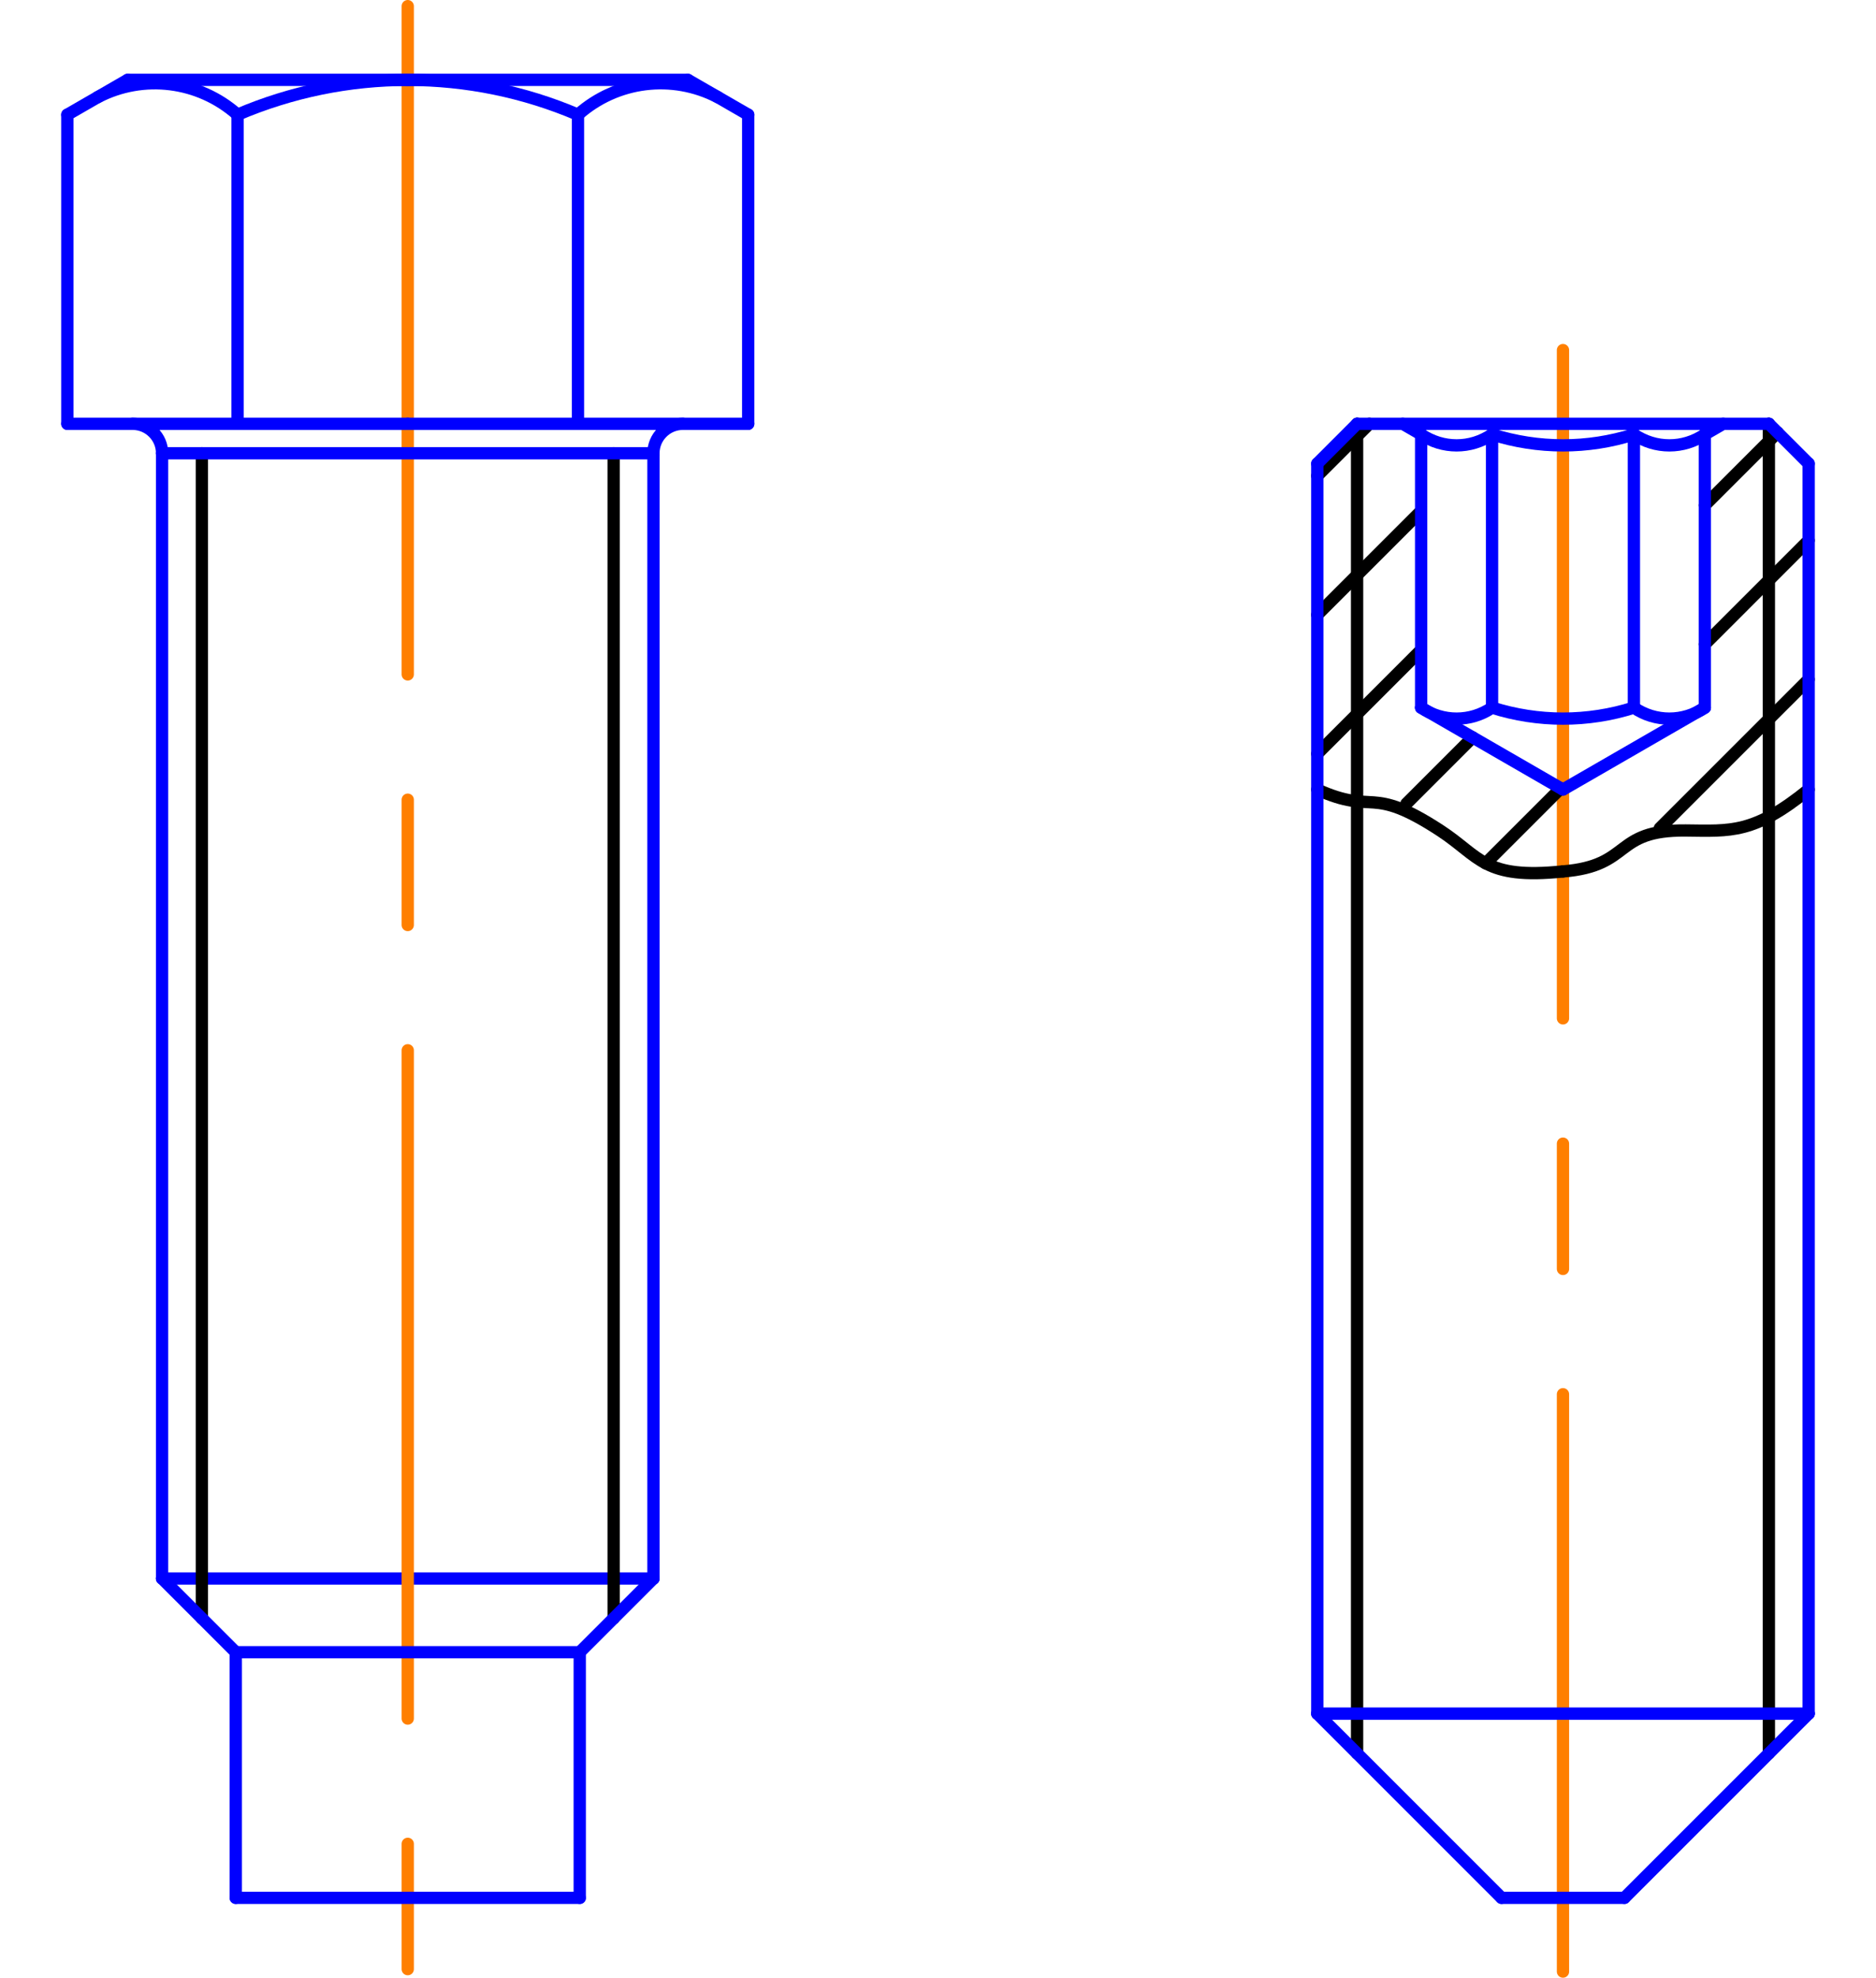 <?xml version="1.0" encoding="UTF-8" standalone="no"?>
<!-- Generator: Adobe Illustrator 12.0.0, SVG Export Plug-In . SVG Version: 6.00 Build 51448)  -->
<svg
   xmlns:dc="http://purl.org/dc/elements/1.1/"
   xmlns:cc="http://web.resource.org/cc/"
   xmlns:rdf="http://www.w3.org/1999/02/22-rdf-syntax-ns#"
   xmlns:svg="http://www.w3.org/2000/svg"
   xmlns="http://www.w3.org/2000/svg"
   xmlns:sodipodi="http://sodipodi.sourceforge.net/DTD/sodipodi-0.dtd"
   xmlns:inkscape="http://www.inkscape.org/namespaces/inkscape"
   version="1.1"
   width="183.978"
   height="193.96"
   viewBox="0 0 183.978 193.96"
   style="overflow:visible;enable-background:new 0 0 183.978 193.96;"
   xml:space="preserve"
   id="svg2"
   sodipodi:version="0.32"
   inkscape:version="0.44.1"
   sodipodi:docname="set screw.svg"
   sodipodi:docbase="C:\user\JuRa\engineering\Wiki"><defs
   id="defs143">
	
	
</defs><sodipodi:namedview
   inkscape:window-height="573"
   inkscape:window-width="974"
   inkscape:pageshadow="2"
   inkscape:pageopacity="0.0"
   guidetolerance="10.0"
   gridtolerance="10.0"
   objecttolerance="10.0"
   borderopacity="1.0"
   bordercolor="#666666"
   pagecolor="#ffffff"
   id="base"
   inkscape:zoom="2.0313466"
   inkscape:cx="91.988998"
   inkscape:cy="142.48895"
   inkscape:window-x="42"
   inkscape:window-y="88"
   inkscape:current-layer="svg2" />
<g
   id="g5"
   transform="translate(6,0)">
		
			<line
   id="line7"
   y2="154.808"
   x2="9.895"
   y1="154.808"
   x1="58.083"
   style="fill:none;stroke:blue;stroke-width:1.205;stroke-linecap:round;stroke-linejoin:round;stroke-miterlimit:500" />
		
			<line
   id="line9"
   y2="193.358"
   x2="33.988"
   y1="0.603"
   x1="33.988"
   style="fill:none;stroke:#ff7f00;stroke-width:1.205;stroke-linecap:round;stroke-linejoin:round;stroke-miterlimit:500;stroke-dasharray:65.537, 12.288, 12.288, 12.288" />
		
			<line
   id="line11"
   y2="158.71"
   x2="54.18"
   y1="44.454"
   x1="54.18"
   style="fill:none;stroke:black;stroke-width:1.205;stroke-linecap:round;stroke-linejoin:round;stroke-miterlimit:500" />
		
			<line
   id="line13"
   y2="158.71"
   x2="13.797"
   y1="44.454"
   x1="13.797"
   style="fill:none;stroke:black;stroke-width:1.205;stroke-linecap:round;stroke-linejoin:round;stroke-miterlimit:500" />
		
			<line
   id="line15"
   y2="7.831"
   x2="61.457"
   y1="7.831"
   x1="33.988"
   style="fill:none;stroke:blue;stroke-width:1.205;stroke-linecap:round;stroke-linejoin:round;stroke-miterlimit:500" />
		
			<line
   id="line17"
   y2="11.248"
   x2="67.375"
   y1="7.831"
   x1="61.457"
   style="fill:none;stroke:blue;stroke-width:1.205;stroke-linecap:round;stroke-linejoin:round;stroke-miterlimit:500" />
		
			<path
   id="path19"
   d="M 50.682,11.248 C 45.405,8.993 39.726,7.831 33.988,7.831"
   style="fill:none;stroke:blue;stroke-width:1.205;stroke-linecap:round;stroke-linejoin:round;stroke-miterlimit:500" />
		
			<path
   id="path21"
   d="M 64.416,9.539 C 59.926,7.207 54.463,7.887 50.683,11.247"
   style="fill:none;stroke:blue;stroke-width:1.205;stroke-linecap:round;stroke-linejoin:round;stroke-miterlimit:500" />
		
			<line
   id="line23"
   y2="41.563"
   x2="67.375"
   y1="11.248"
   x1="67.375"
   style="fill:none;stroke:blue;stroke-width:1.205;stroke-linecap:round;stroke-linejoin:round;stroke-miterlimit:500" />
		
			<line
   id="line25"
   y2="41.563"
   x2="33.988"
   y1="41.563"
   x1="67.375"
   style="fill:none;stroke:blue;stroke-width:1.205;stroke-linecap:round;stroke-linejoin:round;stroke-miterlimit:500" />
		
			<line
   id="line27"
   y2="41.563"
   x2="50.682"
   y1="11.248"
   x1="50.682"
   style="fill:none;stroke:blue;stroke-width:1.205;stroke-linecap:round;stroke-linejoin:round;stroke-miterlimit:500" />
		
			<line
   id="line29"
   y2="7.831"
   x2="6.521"
   y1="7.831"
   x1="33.988"
   style="fill:none;stroke:blue;stroke-width:1.205;stroke-linecap:round;stroke-linejoin:round;stroke-miterlimit:500" />
		
			<line
   id="line31"
   y2="11.248"
   x2="0.603"
   y1="7.831"
   x1="6.521"
   style="fill:none;stroke:blue;stroke-width:1.205;stroke-linecap:round;stroke-linejoin:round;stroke-miterlimit:500" />
		
			<path
   id="path33"
   d="M 33.988,7.831 C 28.251,7.831 22.572,8.993 17.295,11.248"
   style="fill:none;stroke:blue;stroke-width:1.205;stroke-linecap:round;stroke-linejoin:round;stroke-miterlimit:500" />
		
			<path
   id="path35"
   d="M 17.295,11.248 C 13.513,7.888 8.051,7.208 3.562,9.54"
   style="fill:none;stroke:blue;stroke-width:1.205;stroke-linecap:round;stroke-linejoin:round;stroke-miterlimit:500" />
		
			<line
   id="line37"
   y2="41.563"
   x2="0.603"
   y1="11.248"
   x1="0.603"
   style="fill:none;stroke:blue;stroke-width:1.205;stroke-linecap:round;stroke-linejoin:round;stroke-miterlimit:500" />
		
			<line
   id="line39"
   y2="41.563"
   x2="33.988"
   y1="41.563"
   x1="0.603"
   style="fill:none;stroke:blue;stroke-width:1.205;stroke-linecap:round;stroke-linejoin:round;stroke-miterlimit:500" />
		
			<line
   id="line41"
   y2="41.563"
   x2="17.295"
   y1="11.248"
   x1="17.295"
   style="fill:none;stroke:blue;stroke-width:1.205;stroke-linecap:round;stroke-linejoin:round;stroke-miterlimit:500" />
		
			<path
   id="path43"
   d="M 60.974,41.563 C 59.378,41.563 58.083,42.858 58.083,44.454"
   style="fill:none;stroke:blue;stroke-width:1.205;stroke-linecap:round;stroke-linejoin:round;stroke-miterlimit:500" />
		
			<line
   id="line45"
   y2="154.808"
   x2="58.083"
   y1="44.454"
   x1="58.083"
   style="fill:none;stroke:blue;stroke-width:1.205;stroke-linecap:round;stroke-linejoin:round;stroke-miterlimit:500" />
		
			<line
   id="line47"
   y2="44.454"
   x2="9.895"
   y1="44.454"
   x1="58.083"
   style="fill:none;stroke:blue;stroke-width:1.205;stroke-linecap:round;stroke-linejoin:round;stroke-miterlimit:500" />
		
			<path
   id="path49"
   d="M 9.895,44.454 C 9.895,42.858 8.6,41.563 7.003,41.563"
   style="fill:none;stroke:blue;stroke-width:1.205;stroke-linecap:round;stroke-linejoin:round;stroke-miterlimit:500" />
		
			<line
   id="line51"
   y2="154.808"
   x2="9.895"
   y1="44.454"
   x1="9.895"
   style="fill:none;stroke:blue;stroke-width:1.205;stroke-linecap:round;stroke-linejoin:round;stroke-miterlimit:500" />
		
			<line
   id="line53"
   y2="162.036"
   x2="50.855"
   y1="154.808"
   x1="58.083"
   style="fill:none;stroke:blue;stroke-width:1.205;stroke-linecap:round;stroke-linejoin:round;stroke-miterlimit:500" />
		
			<line
   id="line55"
   y2="186.13"
   x2="50.855"
   y1="162.036"
   x1="50.855"
   style="fill:none;stroke:blue;stroke-width:1.205;stroke-linecap:round;stroke-linejoin:round;stroke-miterlimit:500" />
		
			<line
   id="line57"
   y2="186.13"
   x2="17.123"
   y1="186.13"
   x1="50.855"
   style="fill:none;stroke:blue;stroke-width:1.205;stroke-linecap:round;stroke-linejoin:round;stroke-miterlimit:500" />
		
			<line
   id="line59"
   y2="162.036"
   x2="17.123"
   y1="186.13"
   x1="17.123"
   style="fill:none;stroke:blue;stroke-width:1.205;stroke-linecap:round;stroke-linejoin:round;stroke-miterlimit:500" />
		
			<line
   id="line61"
   y2="154.808"
   x2="9.895"
   y1="162.036"
   x1="17.123"
   style="fill:none;stroke:blue;stroke-width:1.205;stroke-linecap:round;stroke-linejoin:round;stroke-miterlimit:500" />
		
			<line
   id="line63"
   y2="162.036"
   x2="17.123"
   y1="162.036"
   x1="50.855"
   style="fill:none;stroke:blue;stroke-width:1.205;stroke-linecap:round;stroke-linejoin:round;stroke-miterlimit:500" />
	</g><g
   id="g65"
   transform="translate(-6,0)">
		
			<line
   id="line67"
   y2="193.358"
   x2="159.28"
   y1="34.334"
   x1="159.28"
   style="fill:none;stroke:#ff7f00;stroke-width:1.205;stroke-linecap:round;stroke-linejoin:round;stroke-miterlimit:500;stroke-dasharray:65.537, 12.288, 12.288, 12.288" />
		
			<line
   id="line69"
   y2="171.962"
   x2="179.472"
   y1="41.563"
   x1="179.472"
   style="fill:none;stroke:black;stroke-width:1.205;stroke-linecap:round;stroke-linejoin:round;stroke-miterlimit:500" />
		
			<line
   id="line71"
   y2="171.962"
   x2="139.088"
   y1="41.563"
   x1="139.088"
   style="fill:none;stroke:black;stroke-width:1.205;stroke-linecap:round;stroke-linejoin:round;stroke-miterlimit:500" />
		
			<path
   id="path73"
   d="M 135.186,77.432 C 140.874,80.013 140.247,76.884 147.234,81.447 C 151.177,84.023 151.511,86.271 159.28,85.463"
   style="fill:none;stroke:black;stroke-width:1.205;stroke-linecap:round;stroke-linejoin:round;stroke-miterlimit:500" />
		
			<path
   id="path75"
   d="M 159.28,85.463 C 166.119,84.918 164.132,81.369 171.328,81.447 C 175.737,81.495 178.005,81.785 183.376,77.432"
   style="fill:none;stroke:black;stroke-width:1.205;stroke-linecap:round;stroke-linejoin:round;stroke-miterlimit:500" />
		<g
   id="g77">
			
				<line
   id="line79"
   y2="66.626"
   x2="183.375"
   y1="81.221"
   x1="168.779"
   style="fill:none;stroke:black;stroke-width:1.205;stroke-linecap:round;stroke-linejoin:round;stroke-miterlimit:500" />
			
				<line
   id="line81"
   y2="63.18"
   x2="173.192"
   y1="52.996"
   x1="183.375"
   style="fill:none;stroke:black;stroke-width:1.205;stroke-linecap:round;stroke-linejoin:round;stroke-miterlimit:500" />
			
				<line
   id="line83"
   y2="84.669"
   x2="151.701"
   y1="77.307"
   x1="159.064"
   style="fill:none;stroke:black;stroke-width:1.205;stroke-linecap:round;stroke-linejoin:round;stroke-miterlimit:500" />
			
				<line
   id="line85"
   y2="72.318"
   x2="150.422"
   y1="78.813"
   x1="143.928"
   style="fill:none;stroke:black;stroke-width:1.205;stroke-linecap:round;stroke-linejoin:round;stroke-miterlimit:500" />
			
				<line
   id="line87"
   y2="42.416"
   x2="180.326"
   y1="49.55"
   x1="173.192"
   style="fill:none;stroke:black;stroke-width:1.205;stroke-linecap:round;stroke-linejoin:round;stroke-miterlimit:500" />
			
				<line
   id="line89"
   y2="73.925"
   x2="135.186"
   y1="63.742"
   x1="145.369"
   style="fill:none;stroke:black;stroke-width:1.205;stroke-linecap:round;stroke-linejoin:round;stroke-miterlimit:500" />
			
				<line
   id="line91"
   y2="50.112"
   x2="145.369"
   y1="60.295"
   x1="135.186"
   style="fill:none;stroke:black;stroke-width:1.205;stroke-linecap:round;stroke-linejoin:round;stroke-miterlimit:500" />
			
				<line
   id="line93"
   y2="46.665"
   x2="135.186"
   y1="41.563"
   x1="140.288"
   style="fill:none;stroke:black;stroke-width:1.205;stroke-linecap:round;stroke-linejoin:round;stroke-miterlimit:500" />
		</g>
		
			<line
   id="line95"
   y2="41.563"
   x2="179.472"
   y1="41.563"
   x1="139.088"
   style="fill:none;stroke:blue;stroke-width:1.205;stroke-linecap:round;stroke-linejoin:round;stroke-miterlimit:500" />
		
			<line
   id="line97"
   y2="45.466"
   x2="183.375"
   y1="41.563"
   x1="179.472"
   style="fill:none;stroke:blue;stroke-width:1.205;stroke-linecap:round;stroke-linejoin:round;stroke-miterlimit:500" />
		
			<line
   id="line99"
   y2="45.466"
   x2="135.186"
   y1="41.563"
   x1="139.088"
   style="fill:none;stroke:blue;stroke-width:1.205;stroke-linecap:round;stroke-linejoin:round;stroke-miterlimit:500" />
		
			<line
   id="line101"
   y2="42.603"
   x2="173.192"
   y1="41.563"
   x1="174.992"
   style="fill:none;stroke:blue;stroke-width:1.205;stroke-linecap:round;stroke-linejoin:round;stroke-miterlimit:500" />
		
			<line
   id="line103"
   y2="69.4"
   x2="173.192"
   y1="42.603"
   x1="173.192"
   style="fill:none;stroke:blue;stroke-width:1.205;stroke-linecap:round;stroke-linejoin:round;stroke-miterlimit:500" />
		
			<line
   id="line105"
   y2="77.432"
   x2="159.28"
   y1="69.4"
   x1="173.192"
   style="fill:none;stroke:blue;stroke-width:1.205;stroke-linecap:round;stroke-linejoin:round;stroke-miterlimit:500" />
		
			<line
   id="line107"
   y2="69.4"
   x2="145.369"
   y1="77.432"
   x1="159.28"
   style="fill:none;stroke:blue;stroke-width:1.205;stroke-linecap:round;stroke-linejoin:round;stroke-miterlimit:500" />
		
			<line
   id="line109"
   y2="42.603"
   x2="145.369"
   y1="69.4"
   x1="145.369"
   style="fill:none;stroke:blue;stroke-width:1.205;stroke-linecap:round;stroke-linejoin:round;stroke-miterlimit:500" />
		
			<line
   id="line111"
   y2="41.563"
   x2="143.568"
   y1="42.603"
   x1="145.369"
   style="fill:none;stroke:blue;stroke-width:1.205;stroke-linecap:round;stroke-linejoin:round;stroke-miterlimit:500" />
		
			<line
   id="line113"
   y2="69.4"
   x2="166.236"
   y1="42.603"
   x1="166.236"
   style="fill:none;stroke:blue;stroke-width:1.205;stroke-linecap:round;stroke-linejoin:round;stroke-miterlimit:500" />
		
			<line
   id="line115"
   y2="69.4"
   x2="152.325"
   y1="42.603"
   x1="152.325"
   style="fill:none;stroke:blue;stroke-width:1.205;stroke-linecap:round;stroke-linejoin:round;stroke-miterlimit:500" />
		
			<path
   id="path117"
   d="M 166.236,69.4 C 168.333,70.835 171.095,70.835 173.192,69.4"
   style="fill:none;stroke:blue;stroke-width:1.205;stroke-linecap:round;stroke-linejoin:round;stroke-miterlimit:500" />
		
			<path
   id="path119"
   d="M 145.369,69.4 C 147.467,70.835 150.228,70.835 152.325,69.4"
   style="fill:none;stroke:blue;stroke-width:1.205;stroke-linecap:round;stroke-linejoin:round;stroke-miterlimit:500" />
		
			<path
   id="path121"
   d="M 152.325,69.4 C 156.851,70.835 161.711,70.835 166.236,69.4"
   style="fill:none;stroke:blue;stroke-width:1.205;stroke-linecap:round;stroke-linejoin:round;stroke-miterlimit:500" />
		
			<path
   id="path123"
   d="M 166.236,42.603 C 168.333,44.037 171.095,44.037 173.192,42.603"
   style="fill:none;stroke:blue;stroke-width:1.205;stroke-linecap:round;stroke-linejoin:round;stroke-miterlimit:500" />
		
			<path
   id="path125"
   d="M 145.369,42.603 C 147.467,44.037 150.228,44.037 152.325,42.603"
   style="fill:none;stroke:blue;stroke-width:1.205;stroke-linecap:round;stroke-linejoin:round;stroke-miterlimit:500" />
		
			<path
   id="path127"
   d="M 152.325,42.603 C 156.851,44.037 161.711,44.037 166.236,42.603"
   style="fill:none;stroke:blue;stroke-width:1.205;stroke-linecap:round;stroke-linejoin:round;stroke-miterlimit:500" />
		
			<line
   id="line129"
   y2="186.13"
   x2="165.304"
   y1="168.059"
   x1="183.375"
   style="fill:none;stroke:blue;stroke-width:1.205;stroke-linecap:round;stroke-linejoin:round;stroke-miterlimit:500" />
		
			<line
   id="line131"
   y2="186.13"
   x2="153.256"
   y1="186.13"
   x1="165.304"
   style="fill:none;stroke:blue;stroke-width:1.205;stroke-linecap:round;stroke-linejoin:round;stroke-miterlimit:500" />
		
			<line
   id="line133"
   y2="168.059"
   x2="135.186"
   y1="186.13"
   x1="153.256"
   style="fill:none;stroke:blue;stroke-width:1.205;stroke-linecap:round;stroke-linejoin:round;stroke-miterlimit:500" />
		
			<line
   id="line135"
   y2="168.059"
   x2="135.186"
   y1="168.059"
   x1="183.375"
   style="fill:none;stroke:blue;stroke-width:1.205;stroke-linecap:round;stroke-linejoin:round;stroke-miterlimit:500" />
		
			<line
   id="line137"
   y2="45.466"
   x2="135.186"
   y1="168.059"
   x1="135.186"
   style="fill:none;stroke:blue;stroke-width:1.205;stroke-linecap:round;stroke-linejoin:round;stroke-miterlimit:500" />
		
			<line
   id="line139"
   y2="168.059"
   x2="183.375"
   y1="45.466"
   x1="183.375"
   style="fill:none;stroke:blue;stroke-width:1.205;stroke-linecap:round;stroke-linejoin:round;stroke-miterlimit:500" />
	</g>
<g
   id="_x30_">
</g>
</svg>